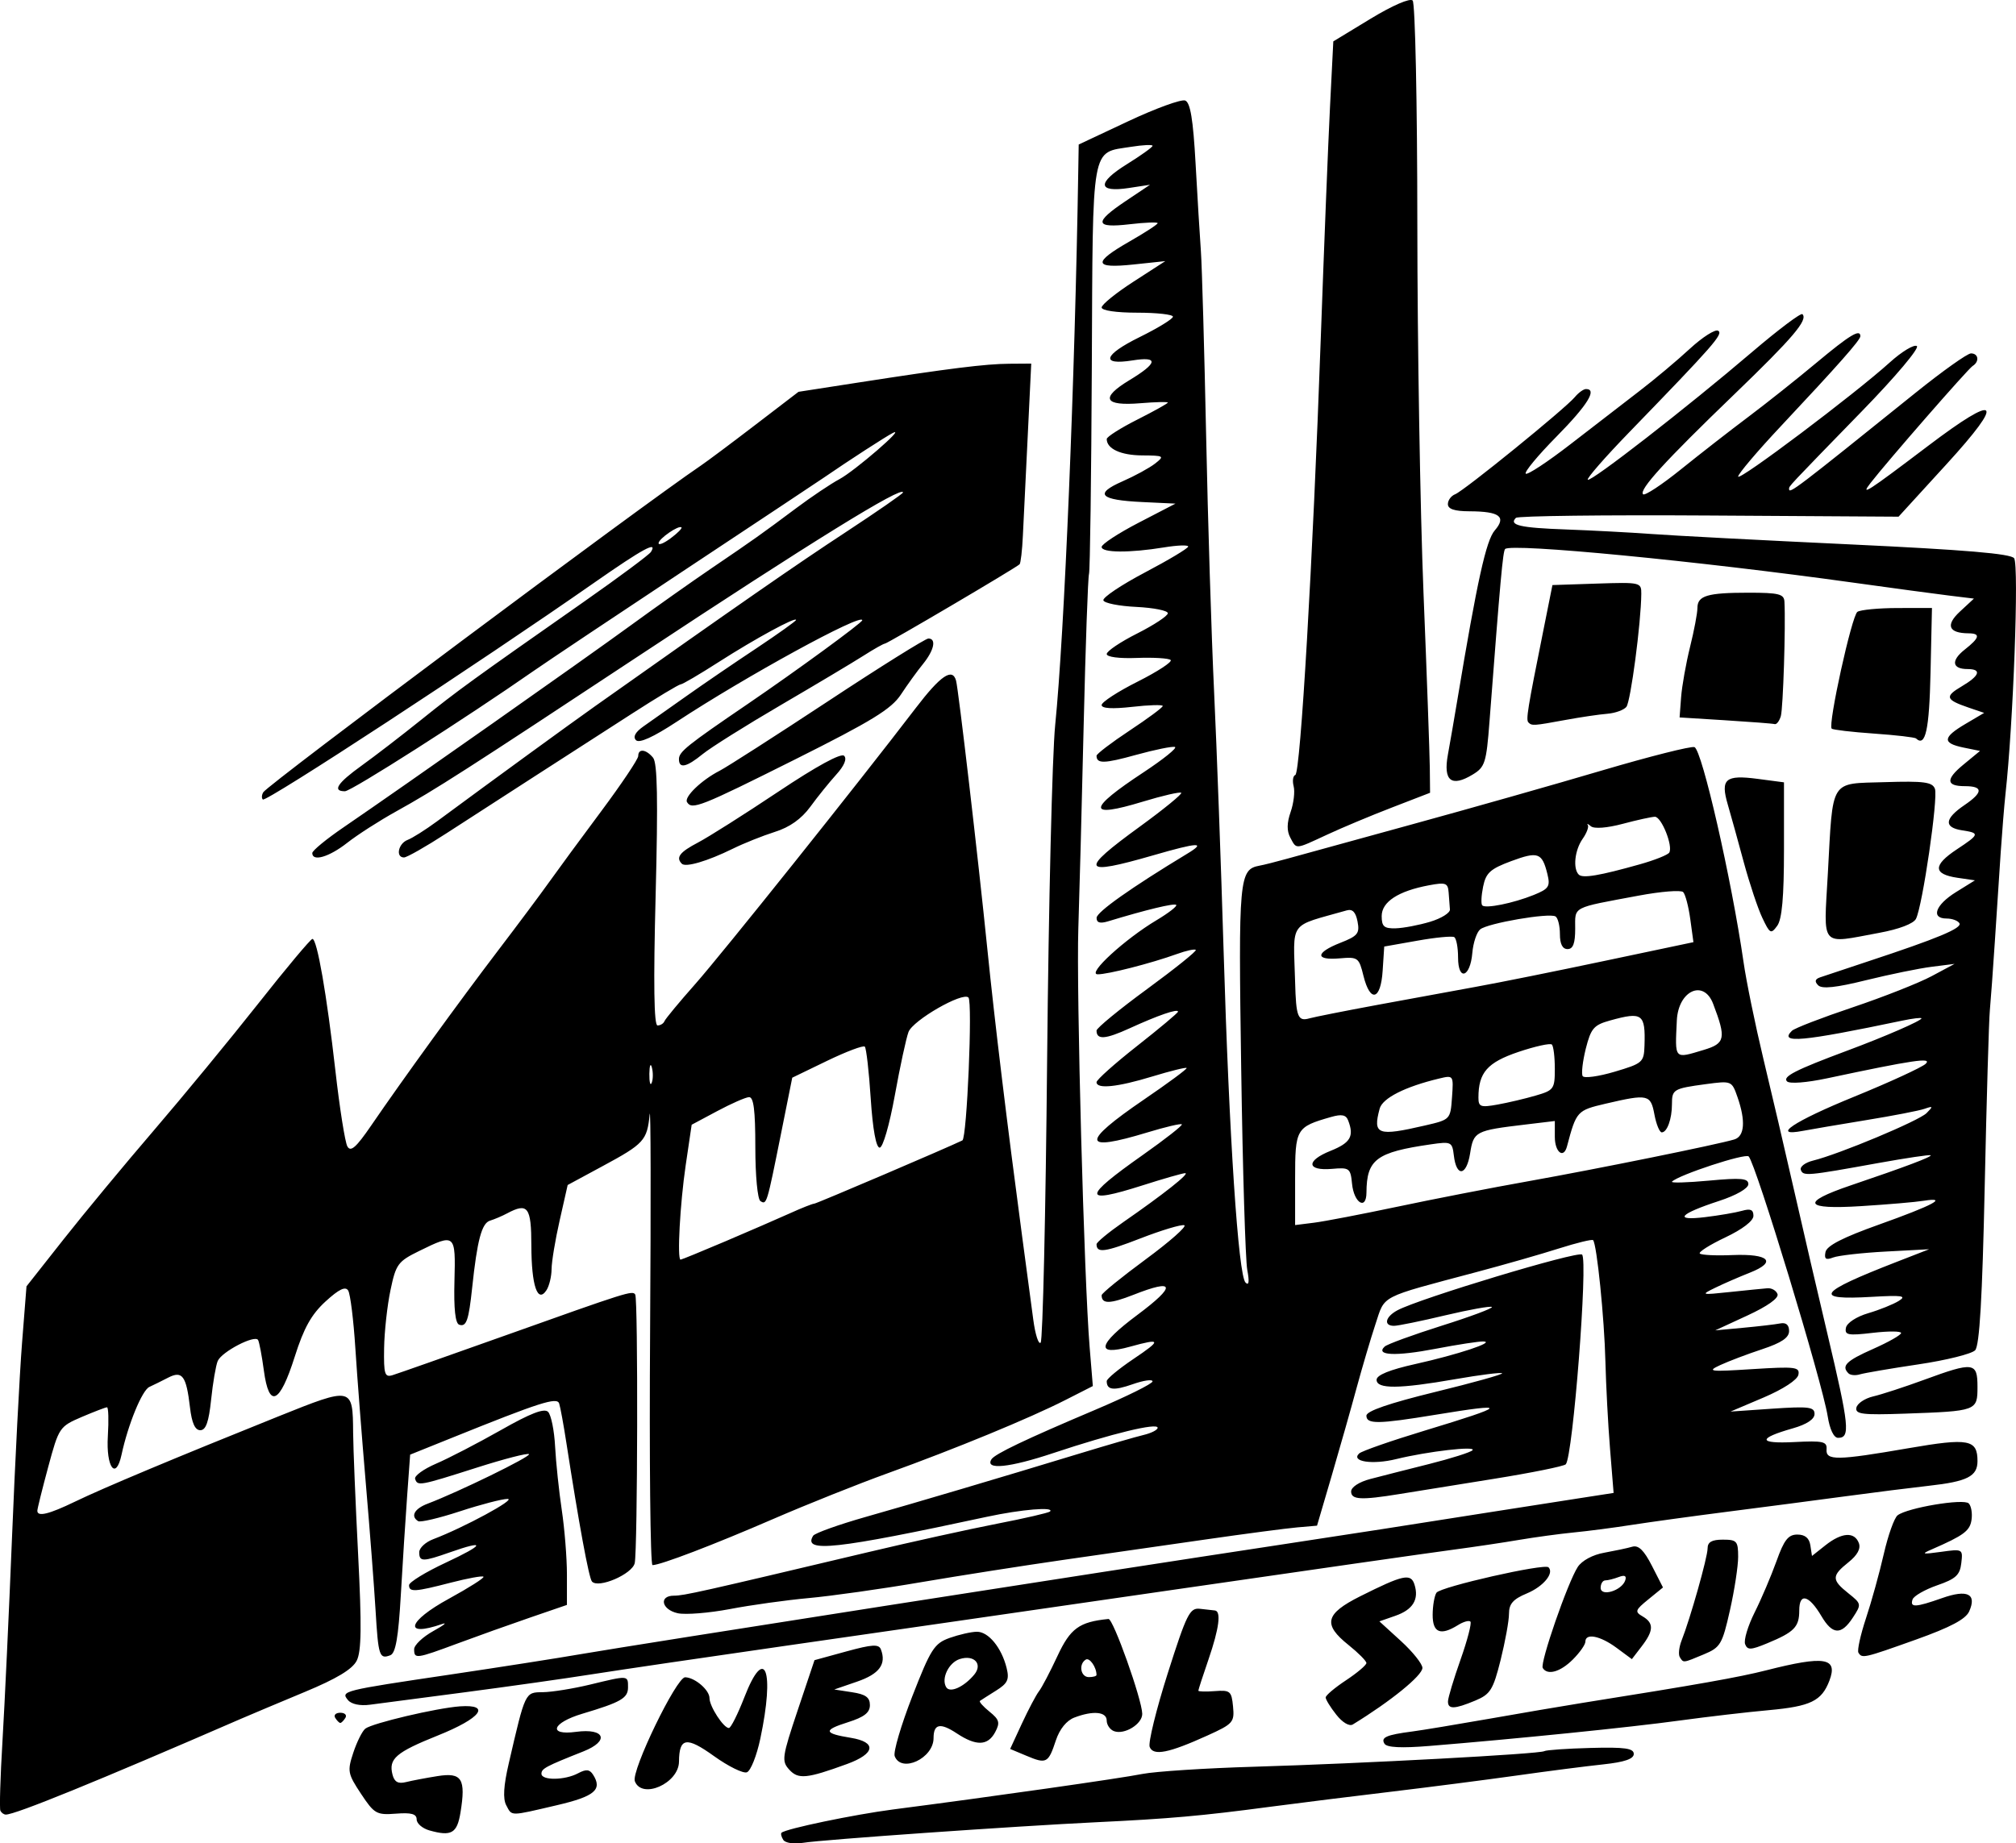 <?xml version="1.0" encoding="UTF-8" standalone="no"?>
<!-- Created with Inkscape (http://www.inkscape.org/) -->
<svg
    xmlns:inkscape="http://www.inkscape.org/namespaces/inkscape"
    xmlns:rdf="http://www.w3.org/1999/02/22-rdf-syntax-ns#"
    xmlns="http://www.w3.org/2000/svg"
    xmlns:cc="http://creativecommons.org/ns#"
    xmlns:dc="http://purl.org/dc/elements/1.1/"
    xmlns:sodipodi="http://sodipodi.sourceforge.net/DTD/sodipodi-0.dtd"
    id="svg1406"
    sodipodi:docname="_svgclean2.svg"
    viewBox="0 0 395.89 362.08"
    sodipodi:version="0.32"
    version="1.0"
    inkscape:version="0.48.3.1 r9886"
  >
  <sodipodi:namedview
      id="base"
      bordercolor="#666666"
      inkscape:pageshadow="2"
      inkscape:window-y="0"
      pagecolor="#ffffff"
      inkscape:window-height="645"
      inkscape:window-maximized="0"
      inkscape:zoom="0.35824168"
      inkscape:window-x="0"
      showgrid="false"
      borderopacity="1.0"
      inkscape:current-layer="svg1406"
      inkscape:cx="369.96218"
      inkscape:cy="-162.09701"
      inkscape:window-width="674"
      inkscape:pageopacity="0.0"
  />
  <path
      id="path1415"
      style="fill:#000000"
      inkscape:connector-curvature="0"
      d="m153.81 361.38c-0.38-0.6-0.53-1.23-0.33-1.4 0.89-0.79 14.2-3.56 21.85-4.56 19.28-2.49 44.79-6.13 49-6.98 2.47-0.49 12.37-1.14 22-1.42 21.24-0.63 56.03-2.5 56.93-3.06 0.36-0.22 4.46-0.51 9.11-0.63 6.7-0.18 8.46 0.07 8.46 1.18 0 0.98-1.82 1.6-6 2.05-3.3 0.35-10.95 1.33-17 2.19-6.05 0.85-17.08 2.27-24.5 3.16-7.43 0.88-18.23 2.23-24 2.99-13.37 1.78-19.75 2.34-34 3.02-15.93 0.77-53.83 3.42-57.67 4.05-1.78 0.28-3.47 0.03-3.85-0.59zm-69.483-1.85c-1.375-0.39-2.503-1.36-2.507-2.16-0.006-1.08-1.039-1.37-4.072-1.13-3.803 0.29-4.244 0.04-6.854-3.9-2.616-3.95-2.71-4.46-1.514-8.08 0.702-2.13 1.765-4.25 2.362-4.72 1.385-1.08 13.994-4.05 18.585-4.38 6.208-0.43 4.117 2.33-4.313 5.71-8.293 3.33-9.75 4.59-8.928 7.73 0.37 1.42 1.104 1.82 2.627 1.44 1.163-0.29 3.962-0.82 6.22-1.18 4.77-0.76 5.573 0.52 4.496 7.15-0.667 4.1-1.783 4.74-6.102 3.52zm-84.25-3.86c-0.202-0.42-0.017-6.6 0.412-13.75s1.271-25.15 1.871-40 1.485-32.01 1.967-38.13l0.876-11.13 7.312-9.27c4.022-5.1 11.989-14.71 17.704-21.37 5.716-6.66 14.922-17.84 20.458-24.85 5.535-7.02 10.339-12.75 10.674-12.75 0.916 0 2.811 10.88 4.511 25.88 0.834 7.36 1.893 14.06 2.354 14.88 0.648 1.16 1.723 0.21 4.725-4.18 6.172-9.02 17.245-24.29 24.866-34.3 3.863-5.07 8.373-11.11 10.023-13.43s6.26-8.6 10.25-13.95c3.98-5.35 7.25-10.22 7.25-10.82 0-1.52 1.53-1.35 2.91 0.32 0.86 1.02 0.99 8.18 0.51 27-0.45 17.42-0.33 25.6 0.37 25.6 0.57 0 1.19-0.38 1.37-0.85 0.19-0.46 2.89-3.73 6.01-7.25 5.26-5.94 31.86-39.24 43.33-54.25 4.86-6.36 7.19-7.96 7.91-5.4 0.47 1.68 4.33 34.77 6.15 52.75 1.43 14.15 3.88 34.34 6.84 56.5 0.81 6.05 1.79 13.38 2.18 16.3s1.04 4.94 1.45 4.5 0.99-25.55 1.27-55.8c0.29-30.25 1-59.73 1.58-65.5 1.81-17.92 3.88-67.722 4.54-109.27l0.08-4.765 9.76-4.585c5.37-2.522 10.39-4.346 11.15-4.055 1.01 0.389 1.56 3.687 2.04 12.351 0.36 6.502 0.83 14.296 1.05 17.321 0.21 3.025 0.67 19.225 1.02 36 0.34 16.773 1.05 39.503 1.57 50.503s1.36 33.95 1.87 51c1.08 36.29 2.88 63.58 4.3 65 0.67 0.67 0.78-0.16 0.34-2.5-0.36-1.93-0.9-19.7-1.19-39.5-0.56-37.54-0.42-39.14 3.61-39.89 0.81-0.14 3.28-0.77 5.48-1.38 2.2-0.62 13.22-3.65 24.5-6.74 11.27-3.09 28.1-7.86 37.38-10.61 9.29-2.74 17.41-4.79 18.04-4.55 1.49 0.57 7.29 25.99 9.63 42.17 0.55 3.85 2.31 12.4 3.89 19 1.59 6.6 4.32 18.3 6.07 26s4.67 20.3 6.5 28c4.32 18.25 4.55 20.5 2.11 20.5-0.84 0-1.63-1.65-2.04-4.25-1.06-6.67-14.07-49.47-15.51-51.02-0.64-0.69-13.8 3.64-15.07 4.95-0.28 0.29 2.98 0.19 7.25-0.2 6.34-0.59 7.75-0.46 7.75 0.69 0 0.83-2.36 2.19-5.75 3.3-7.83 2.56-9.02 3.94-2.75 3.18 2.75-0.33 6.01-0.89 7.25-1.24 1.67-0.48 2.25-0.23 2.25 0.98 0 1-2.16 2.65-5.54 4.25-3.04 1.44-5.29 2.87-4.99 3.16 0.3 0.3 3.19 0.44 6.43 0.3 7.18-0.29 8.78 1.33 3.42 3.45-2.1 0.83-5.17 2.16-6.82 2.97-2.9 1.41-2.8 1.44 2.85 0.84 3.21-0.34 6.54-0.67 7.39-0.74s1.74 0.45 1.99 1.15c0.28 0.78-1.99 2.39-5.89 4.19l-6.34 2.93 5.5-0.51c3.02-0.28 6.28-0.66 7.25-0.85 1.15-0.23 1.75 0.28 1.75 1.48 0 1.32-1.47 2.31-5.25 3.57-2.89 0.95-6.6 2.36-8.25 3.12-2.73 1.27-2.15 1.34 6.33 0.8 8.43-0.53 9.3-0.42 9 1.11-0.2 1.01-2.99 2.83-6.83 4.47l-6.5 2.76 8.25-0.57c7.13-0.48 8.25-0.34 8.25 1.04 0 1.03-1.52 2.04-4.25 2.82-6.97 1.98-6.87 3.06 0.25 2.7 5.69-0.29 6.48-0.11 6.36 1.42-0.18 2.25 2.02 2.22 16.12-0.22 11.81-2.04 13.52-1.72 13.52 2.55 0 2.98-2.02 4-9.5 4.83-3.3 0.37-10.73 1.3-16.5 2.08-5.78 0.78-16.13 2.13-23 3.01-6.88 0.88-15.36 2.05-18.84 2.59-3.49 0.55-8.67 1.23-11.5 1.5-2.84 0.28-7.64 0.94-10.66 1.45-3.03 0.52-8.88 1.39-13 1.94-4.13 0.54-29.1 4.12-55.5 7.95s-60.6 8.77-76 10.98-32.28 4.7-37.5 5.52c-5.23 0.83-16.48 2.42-25.003 3.54-8.525 1.11-16.934 2.22-18.688 2.45-1.92 0.26-3.631-0.1-4.303-0.91-1.476-1.78-1.101-1.87 19.991-5 9.623-1.43 21.323-3.26 26.003-4.07 11.26-1.94 102.12-16.15 137-21.43 13.07-1.98 25.99-3.98 42-6.52 5.22-0.82 12.66-1.99 16.52-2.58l7.02-1.09-0.7-8.66c-0.39-4.76-0.79-12.49-0.91-17.16-0.2-8.44-1.69-23.1-2.42-23.83-0.21-0.21-3.23 0.53-6.7 1.63-3.47 1.11-10.81 3.21-16.31 4.67-19.15 5.1-17.8 4.4-19.72 10.19-0.94 2.84-2.6 8.47-3.7 12.5-1.09 4.04-3.29 11.78-4.88 17.21l-2.9 9.88-3.9 0.34c-2.15 0.19-10.2 1.25-17.9 2.36s-20.3 2.92-28 4.02c-7.7 1.11-20.3 3.08-28 4.39-7.7 1.32-17.6 2.71-22 3.11s-11.37 1.37-15.49 2.16c-4.11 0.78-8.73 1.15-10.25 0.82-3.18-0.7-3.77-3.45-0.74-3.45 1.96 0 5.2-0.73 37.98-8.51 8.52-2.03 19.97-4.55 25.45-5.62 5.47-1.06 10.15-2.15 10.41-2.4 0.97-0.97-5.61-0.42-12.36 1.03-29.79 6.42-36.24 7.12-34.15 3.73 0.32-0.51 4.98-2.18 10.36-3.71 10.07-2.86 25.6-7.46 42.29-12.54 5.22-1.59 10.73-3.19 12.25-3.55 1.51-0.36 2.75-0.99 2.75-1.41 0-1.04-8.93 1.12-20.46 4.96-8.67 2.89-13.5 3.38-12.18 1.24 0.65-1.05 6.66-3.92 20.39-9.73 6.18-2.62 11.25-5.13 11.25-5.58s-1.76-0.2-3.91 0.56c-3.74 1.31-5.09 1.15-5.09-0.61 0-0.45 2.35-2.4 5.23-4.34 5.6-3.76 5.5-4.13-0.6-2.44-6.94 1.93-6.42-0.41 1.38-6.22 7.72-5.76 7.45-7.2-0.75-3.96-4.64 1.82-6.26 1.85-6.26 0.09 0-0.38 3.89-3.54 8.64-7.04s8.17-6.52 7.59-6.71-4.45 0.97-8.6 2.58c-7 2.72-8.63 2.94-8.63 1.15 0-0.38 2.36-2.33 5.25-4.34 7.96-5.52 13.15-9.63 12.15-9.62-0.5 0.01-4.28 1.09-8.4 2.41-11.84 3.77-11.82 2.4 0.08-5.98 4.42-3.12 7.87-5.82 7.67-6.02-0.19-0.2-3.26 0.52-6.8 1.6-12.87 3.91-13.06 2.02-0.66-6.45 4.78-3.26 8.56-6.05 8.4-6.22-0.16-0.16-3.2 0.59-6.74 1.67-6.89 2.1-10.95 2.51-10.95 1.12 0-0.47 3.6-3.68 8-7.14s8-6.48 8-6.71c0-0.64-3.89 0.7-9.49 3.26-4.8 2.19-6.51 2.31-6.51 0.45 0-0.48 4.47-4.16 9.94-8.16 5.47-4.01 9.77-7.46 9.55-7.68-0.21-0.22-1.88 0.14-3.69 0.8-5.06 1.83-13.7 4.04-15.6 3.99-2.12-0.05 5.36-6.91 11.59-10.63 2.36-1.41 4.1-2.76 3.86-3-0.38-0.38-5.84 0.93-13.4 3.23-1.57 0.47-2.25 0.27-2.24-0.69 0.01-1.14 6.79-5.93 17.82-12.61 3.83-2.31 2.13-2.23-6.7 0.33-14.15 4.09-14.62 3.07-2.6-5.66 4.69-3.41 8.33-6.39 8.1-6.62s-3.64 0.55-7.58 1.75c-10.96 3.33-10.9 1.52 0.19-5.78 3.89-2.57 6.66-4.8 6.16-4.97-0.51-0.17-3.94 0.53-7.64 1.55-6.27 1.74-7.76 1.77-7.76 0.17 0-0.35 2.92-2.58 6.5-4.95 3.57-2.36 6.5-4.53 6.5-4.82 0-0.28-2.7-0.21-6 0.17-3.92 0.44-6 0.32-6-0.36 0-0.57 3.19-2.65 7.1-4.61 3.91-1.97 6.81-3.87 6.46-4.23-0.36-0.35-3.33-0.53-6.61-0.41-3.5 0.14-5.95-0.18-5.95-0.77 0-0.56 2.7-2.38 6-4.04 3.3-1.67 6-3.45 6-3.97s-2.78-1.07-6.17-1.24c-3.4-0.16-6.32-0.74-6.49-1.29s3.5-3.02 8.17-5.48 8.49-4.75 8.49-5.09-2.14-0.26-4.75 0.17c-6.74 1.1-12.25 1.07-12.25-0.09 0-0.54 3.26-2.68 7.25-4.75l7.25-3.76-6.5-0.31c-8.38-0.39-9.54-1.592-3.92-4.058 2.43-1.065 5.32-2.642 6.42-3.504 1.9-1.487 1.76-1.569-2.55-1.599-4.2-0.029-6.95-1.302-6.95-3.217 0-0.433 2.7-2.149 6-3.815s6-3.172 6-3.346c0-0.175-2.42-0.118-5.37 0.127-7.18 0.595-7.96-1.027-2.19-4.516 5.6-3.38 5.81-4.721 0.62-3.89-6.34 1.013-5.71-1.076 1.39-4.574 3.6-1.777 6.55-3.583 6.55-4.015s-3.15-0.786-7-0.786c-4.12 0-7-0.422-7-1.025 0-0.564 2.81-2.843 6.25-5.064l6.25-4.039-6.25 0.662c-7.85 0.832-8.05-0.361-0.75-4.534 3.02-1.731 5.5-3.343 5.5-3.582s-2.48-0.144-5.5 0.211c-6.87 0.807-7.06-0.352-0.75-4.574l4.75-3.182-4.15 0.634c-6.14 0.938-6.31-0.995-0.41-4.66 2.78-1.73 5.06-3.361 5.06-3.624s-1.9-0.174-4.23 0.197c-7.93 1.268-7.49-1.158-7.7 43.172-0.1 21.733-0.35 40.051-0.55 40.711-0.21 0.66-0.68 14.02-1.05 29.7-0.36 15.67-0.84 33.67-1.05 40-0.4 12.08 1.13 69.04 2.22 82.16l0.63 7.67-5.39 2.74c-6.98 3.56-21.66 9.61-34.88 14.38-5.78 2.09-15.9 6.13-22.5 8.99-11.65 5.05-22.13 9.06-23.7 9.06-0.43 0-0.64-20.82-0.47-46.25 0.17-25.44 0.13-44.46-0.09-42.27-0.5 5.11-1.09 5.76-9.29 10.18l-6.81 3.68-1.57 6.95c-0.87 3.83-1.58 8.13-1.59 9.58-0.01 1.44-0.46 3.3-1 4.13-1.75 2.66-2.95-0.88-2.97-8.75-0.01-7.62-0.69-8.51-4.78-6.33-0.95 0.51-2.455 1.15-3.338 1.42-1.629 0.49-2.519 3.83-3.505 13.16-0.682 6.45-1.135 7.75-2.544 7.28-0.769-0.26-1.08-3.11-0.935-8.58 0.245-9.3 0.154-9.38-6.911-5.91-4.194 2.06-4.578 2.58-5.653 7.71-0.635 3.02-1.197 8.14-1.25 11.36-0.085 5.15 0.118 5.8 1.653 5.33 0.963-0.29 10.75-3.74 21.753-7.66 24.54-8.75 25.39-9.02 25.91-8.17 0.57 0.91 0.47 50.07-0.1 52.74-0.47 2.17-7.14 5.05-8.4 3.62-0.6-0.67-2.58-11.45-5.02-27.22-0.55-3.58-1.19-7.06-1.42-7.75-0.43-1.3-3.76-0.23-21.117 6.77l-8.145 3.28-0.589 8.1c-0.325 4.45-0.883 13.2-1.24 19.43-0.48 8.37-1.018 11.47-2.059 11.87-2.153 0.83-2.366 0.18-2.903-8.83-0.274-4.6-1.134-15.8-1.911-24.87-0.777-9.08-1.703-21.05-2.058-26.6-0.354-5.55-0.987-10.65-1.406-11.33-0.544-0.88-1.811-0.27-4.446 2.14-2.787 2.56-4.26 5.2-6.045 10.83-2.955 9.34-5.051 10.29-6.067 2.76-0.393-2.92-0.906-5.62-1.139-6.02-0.64-1.08-7.164 2.32-7.927 4.13-0.367 0.87-0.95 4.29-1.294 7.59-0.458 4.39-1.03 6-2.127 6-1.033 0-1.663-1.4-2.026-4.5-0.722-6.18-1.507-7.25-4.27-5.83-1.212 0.63-2.879 1.45-3.704 1.83-1.436 0.66-4.18 7.35-5.466 13.32-1.108 5.14-3.063 2.47-2.686-3.66 0.191-3.12 0.116-5.66-0.167-5.66s-2.517 0.86-4.963 1.9c-4.368 1.88-4.487 2.05-6.583 9.82-1.174 4.35-2.135 8.22-2.135 8.6 0 1.24 2.251 0.7 7.401-1.79 5.532-2.68 19.717-8.62 39.93-16.74 14.594-5.86 14.61-5.85 14.682 3.21 0.024 3.02 0.466 13.79 0.982 23.93 0.716 14.06 0.65 19.01-0.278 20.84-0.847 1.68-3.95 3.55-10.217 6.15-4.95 2.06-10.575 4.43-12.5 5.26-28.303 12.3-44.3 18.82-46.186 18.82-0.383 0-0.861-0.34-1.064-0.75zm142.32-111.83c4.64-1.97 10.33-4.45 12.67-5.5 2.33-1.06 4.51-1.92 4.84-1.92 0.42 0 26.15-10.99 29.08-12.42 0.89-0.44 2.03-27.23 1.19-28.07-1.15-1.14-10.9 4.47-11.77 6.77-0.46 1.22-1.67 6.83-2.69 12.47-1.05 5.78-2.34 10.25-2.97 10.25-0.71 0-1.36-3.59-1.76-9.65-0.34-5.31-0.87-9.89-1.16-10.19-0.3-0.29-3.62 0.96-7.39 2.78l-6.86 3.32-2.23 11.12c-2.77 13.81-2.79 13.88-4.02 13.12-0.56-0.35-1-4.97-1-10.56 0-7.33-0.33-9.92-1.25-9.86-0.69 0.04-3.5 1.28-6.25 2.75l-5 2.67-1.18 8c-1.11 7.57-1.7 18.5-1 18.5 0.18 0 4.12-1.61 8.75-3.58zm131.93-6.8c6.87-1.46 18.57-3.74 26-5.06 13.49-2.41 36.94-7.17 40.25-8.17 2.02-0.61 2.25-3.65 0.62-8.32-1.12-3.21-1.15-3.22-6.25-2.54-6.34 0.86-6.62 1.03-6.62 3.94 0 2.9-0.95 5.53-2 5.53-0.43 0-1.08-1.58-1.44-3.5-0.74-3.96-1.24-4.08-9.56-2.14-5.64 1.32-5.77 1.45-7.61 8.39-0.66 2.51-2.39 1.16-2.39-1.87v-3.11l-5.75 0.69c-9.89 1.18-10.2 1.34-10.89 5.69-0.71 4.44-2.69 4.68-3.19 0.39-0.32-2.67-0.51-2.77-4.5-2.19-10.74 1.55-12.62 2.96-12.66 9.48-0.02 3.55-2.46 2.05-2.83-1.73-0.3-3.07-0.52-3.23-3.92-2.93-5.01 0.43-5.18-1.59-0.3-3.54 3.91-1.57 4.66-2.85 3.46-5.96-0.42-1.12-1.27-1.29-3.36-0.69-6.89 1.97-7.06 2.28-7.06 12.16v9.07l3.75-0.47c2.06-0.26 9.37-1.67 16.25-3.12zm5.5-15.97c4.98-1.15 5-1.17 5.31-5.53 0.31-4.33 0.29-4.37-2.5-3.7-6.73 1.61-11.15 3.85-11.71 5.93-1.37 5.11-0.43 5.46 8.9 3.3zm21.75-5.88c3.56-1.03 3.75-1.3 3.75-5.26 0-2.3-0.26-4.44-0.58-4.76-0.31-0.31-3.27 0.34-6.57 1.45-6.11 2.07-7.85 4.06-7.85 8.97 0 1.82 0.42 1.97 3.75 1.37 2.06-0.37 5.43-1.16 7.5-1.77zm-173.56-5.5c-0.25-0.98-0.48-0.42-0.5 1.23s0.19 2.44 0.46 1.77c0.28-0.68 0.29-2.03 0.04-3zm194.92-4.33c0.2-6.24-0.41-6.68-6.75-4.92-3.21 0.89-3.76 1.53-4.78 5.54-0.62 2.5-0.9 4.92-0.61 5.39 0.28 0.46 3.11 0.08 6.27-0.86 5.52-1.64 5.76-1.85 5.87-5.15zm11.61 0.87c4.26-1.27 4.46-2.27 1.87-9.06-1.85-4.88-6.84-2.61-7.13 3.25-0.37 7.79-0.58 7.56 5.26 5.81zm-64.22-8.82c6.32-1.17 15.1-2.78 19.5-3.58 4.4-0.79 15.81-3.09 25.36-5.11l17.36-3.66-0.62-4.53c-0.34-2.49-0.97-4.88-1.4-5.31s-4.37-0.12-8.74 0.7c-13.29 2.48-12.46 2.04-12.46 6.52 0 2.87-0.42 3.98-1.5 3.98-1 0-1.5-1-1.5-2.94 0-1.62-0.39-3.18-0.86-3.47-1.22-0.76-13.34 1.32-14.8 2.54-0.68 0.56-1.37 2.64-1.54 4.62-0.41 4.84-2.8 5.61-2.8 0.89 0-1.94-0.34-3.73-0.75-3.99-0.42-0.25-3.68 0.06-7.25 0.7l-6.5 1.15-0.31 4.75c-0.37 5.8-2.44 6.35-3.77 1-0.88-3.59-1.08-3.74-4.67-3.43-4.87 0.43-4.8-1.11 0.13-3.05 3.42-1.34 3.83-1.84 3.38-4.18-0.36-1.86-0.99-2.51-2.13-2.19-11.59 3.31-10.47 1.76-10.13 14.07 0.18 6.88 0.54 7.79 2.83 7.13 0.92-0.26 6.84-1.44 13.17-2.61zm10.5-16.35c2.2-0.66 3.95-1.75 3.9-2.42-0.06-0.67-0.17-2.17-0.25-3.33-0.14-1.88-0.56-2.04-3.87-1.42-6.03 1.13-9.28 3.25-9.28 6.05 0 2.05 0.47 2.46 2.75 2.4 1.51-0.04 4.55-0.62 6.75-1.28zm20.36-5.27c2.98-1.21 3.28-1.67 2.68-4.12-1.04-4.2-1.83-4.48-7.1-2.53-4.12 1.53-4.97 2.31-5.52 5.01-0.36 1.76-0.44 3.42-0.17 3.69 0.67 0.67 6.09-0.43 10.11-2.05zm20.87-6.03c2.88-0.81 5.46-1.84 5.74-2.29 0.78-1.28-1.53-7.05-2.82-7.04-0.63 0.01-3.48 0.63-6.32 1.39-3.09 0.82-5.59 1.01-6.24 0.48-0.59-0.5-0.87-0.61-0.62-0.26s-0.2 1.58-1.01 2.73c-1.55 2.21-1.94 5.84-0.76 7.02 0.77 0.77 4.09 0.21 12.03-2.03zm-222.65 184.82c-0.67-1.27-0.52-3.84 0.51-8.25 3.27-14.13 3.17-13.91 6.7-13.95 1.76-0.02 5.91-0.69 9.21-1.48 7.63-1.85 7.5-1.86 7.5 0.54 0 2.11-1.39 2.91-8.93 5.16-5.99 1.78-6.9 4.33-1.27 3.57 5.68-0.76 6.63 1.78 1.44 3.84-7.39 2.93-8.24 3.38-8.24 4.39 0 1.35 4.6 1.3 7.19-0.09 1.58-0.84 2.26-0.78 2.93 0.25 1.91 2.97 0.34 4.29-7.13 6.03-9.34 2.18-8.74 2.18-9.91-0.01zm25.26-4.71c-0.76-1.99 8.18-20.46 9.88-20.42 1.92 0.05 4.78 2.5 4.78 4.1 0 1.62 2.76 5.87 3.81 5.87 0.38 0 1.75-2.73 3.04-6.05 4.04-10.42 5.99-5.35 3.13 8.14-0.71 3.35-1.89 6.32-2.63 6.6-0.73 0.28-3.64-1.15-6.47-3.18-5.4-3.88-6.83-3.65-6.87 1.08-0.03 4.27-7.28 7.49-8.67 3.86zm30.31-2.29c-1.52-1.67-1.4-2.49 1.67-11.65l3.3-9.84 6.27-1.72c5.08-1.39 6.36-1.46 6.77-0.39 1.11 2.9-0.3 4.82-4.66 6.32l-4.5 1.55 3.5 0.54c2.65 0.4 3.5 1.01 3.5 2.53 0 1.48-1.12 2.35-4.31 3.36-4.91 1.55-4.79 2.19 0.55 3.06 5.16 0.84 4.83 3.12-0.74 5.15-7.92 2.89-9.58 3.05-11.35 1.09zm20.72-2.63c-0.31-0.8 1.25-6.09 3.45-11.75 3.64-9.34 4.32-10.39 7.34-11.48 1.84-0.65 4.24-1.2 5.34-1.21 2.27-0.03 4.86 3.12 5.85 7.13 0.56 2.26 0.2 3.01-2.09 4.44-1.52 0.95-2.94 1.86-3.15 2.01-0.22 0.15 0.63 1.11 1.88 2.12 1.94 1.57 2.1 2.16 1.11 4.02-1.45 2.7-3.71 2.77-7.54 0.24-3.25-2.15-4.56-1.88-4.56 0.93 0 3.98-6.33 6.93-7.63 3.55zm15.62-16.02c1.72-2.08-0.02-3.96-2.84-3.06-2.18 0.69-3.7 3.86-2.66 5.54 0.74 1.19 3.49-0.06 5.5-2.48zm10.27 15.95-3.22-1.35 2.32-5.02c1.28-2.75 2.78-5.59 3.33-6.3 0.56-0.71 2.19-3.82 3.63-6.91 2.54-5.46 4.28-6.73 10.03-7.3 0.93-0.09 6.59 15.84 6.63 18.63 0.02 2.02-3.52 4.18-5.56 3.4-0.78-0.3-1.42-1.24-1.42-2.08 0-1.74-2.68-1.99-6.34-0.59-1.54 0.58-2.9 2.26-3.64 4.48-1.48 4.49-1.85 4.69-5.76 3.04zm13.74-15.88c0-1.53-1.36-3.48-2.11-3.02-1.46 0.91-1.01 3.44 0.61 3.44 0.82 0 1.5-0.19 1.5-0.42zm10.44 14.13c-0.31-0.82 1.28-7.32 3.54-14.43 3.72-11.69 4.33-12.92 6.32-12.7 1.21 0.14 2.53 0.29 2.95 0.33 1.27 0.15 0.83 3.53-1.25 9.59-1.1 3.19-2 5.97-2 6.16s1.46 0.23 3.25 0.09c3-0.23 3.27 0 3.56 3.02 0.3 3.09 0.01 3.42-5 5.69-7.65 3.47-10.67 4.07-11.37 2.25zm46.11-0.63c-0.77-1.24 0.38-1.74 5.45-2.4 1.92-0.25 8.67-1.37 15-2.48 6.32-1.12 14.65-2.53 18.5-3.15 22.7-3.61 30.63-5.02 36-6.38 11.5-2.93 14.14-2.5 12.42 2.03-1.52 3.99-3.68 5.04-11.9 5.79-4.14 0.37-12.02 1.29-17.52 2.04-9.65 1.33-32.29 3.62-49.14 4.99-5.5 0.45-8.35 0.31-8.81-0.44zm-9.47-5.71c-1.15-1.45-2.08-2.97-2.08-3.37 0-0.41 1.8-1.93 4-3.38 2.2-1.46 4-2.98 4-3.39 0-0.4-1.58-1.99-3.5-3.53-5.09-4.06-4.6-6.12 2.25-9.56 8.48-4.25 9.97-4.58 10.69-2.33 0.93 2.93-0.3 4.94-3.74 6.14l-3.15 1.1 4.23 3.86c2.32 2.12 4.22 4.5 4.22 5.28 0 1.49-6.22 6.55-13.67 11.11-0.68 0.42-2.05-0.39-3.25-1.93zm-196.58 0.63c-0.34-0.55 0.11-1 1-1s1.34 0.45 1 1-0.79 1-1 1-0.66-0.45-1-1zm218.52-3.25c0.01-0.69 1.12-4.38 2.47-8.2s2.22-7.18 1.93-7.46c-0.28-0.28-1.39 0.03-2.45 0.7-3.43 2.13-4.97 1.5-4.96-2.04 0.01-1.79 0.35-3.74 0.75-4.33 0.79-1.16 21.2-5.79 22-4.99 1.16 1.16-1.02 3.78-4.25 5.13-2.71 1.13-3.51 2.05-3.51 4 0 1.39-0.75 5.48-1.65 9.1-1.47 5.85-2.01 6.71-4.97 7.95-4.1 1.71-5.39 1.75-5.36 0.14zm18.61-6.54c-0.59-0.96 4.91-16.83 6.87-19.84 0.81-1.25 2.95-2.41 5.19-2.8 2.09-0.38 4.57-0.9 5.51-1.18 1.23-0.36 2.3 0.68 3.87 3.75l2.17 4.25-2.87 2.34c-2.61 2.12-2.71 2.43-1.12 3.35 2.23 1.3 2.18 2.8-0.21 5.9l-1.91 2.49-3.03-2.24c-3.2-2.36-6.1-2.93-6.1-1.19 0 0.58-1.11 2.15-2.46 3.5-2.45 2.45-4.99 3.17-5.91 1.67zm16.2-17.22c0.3-0.89-0.11-1.1-1.28-0.65-0.94 0.36-2.13 0.66-2.63 0.66-0.51 0-0.92 0.66-0.92 1.46 0 1.82 4.16 0.56 4.83-1.47zm10.71 15.08c-0.31-0.51-0.15-1.97 0.35-3.25 1.7-4.3 5.11-16.36 5.11-18.1 0-1.25 0.83-1.72 3-1.72 2.74 0 3 0.29 3 3.37 0 1.86-0.73 6.6-1.62 10.54-1.5 6.66-1.86 7.26-5.12 8.62-4.14 1.73-3.99 1.72-4.72 0.54zm-248.54-1.55c0-0.81 1.688-2.41 3.75-3.56 2.063-1.14 2.85-1.77 1.75-1.39-7.709 2.68-6.848-0.51 1.348-4.98 3.94-2.16 6.985-4.09 6.768-4.31s-3.097 0.31-6.4 1.16c-7.096 1.84-8.216 1.91-8.216 0.5 0-0.58 3.263-2.58 7.25-4.44 7.603-3.54 7.984-4.55 0.75-2-5.313 1.87-6 1.87-6-0.03 0-0.84 1.238-1.99 2.75-2.56 5.971-2.26 16.413-7.91 14.603-7.91-1.06 0-5.263 1.09-9.345 2.43s-7.779 2.21-8.215 1.94c-1.551-0.96-0.754-2.44 1.847-3.43 6.07-2.3 20.353-9.28 19.913-9.73-0.27-0.26-4.88 0.93-10.267 2.65-11.261 3.59-11.614 3.65-12.094 2.21-0.197-0.59 1.653-1.93 4.111-2.99 2.458-1.05 8.172-4.02 12.7-6.58 5.87-3.34 8.54-4.36 9.3-3.6 0.59 0.59 1.22 3.67 1.38 6.84 0.17 3.17 0.76 8.77 1.31 12.45s1.01 9.38 1.01 12.66v5.97l-7.25 2.49c-3.99 1.37-10.401 3.66-14.248 5.09-8.155 3.03-8.505 3.07-8.505 1.12zm283.62 0.68c-0.27-0.44 0.4-3.47 1.48-6.75 1.09-3.27 2.66-8.96 3.5-12.63 0.84-3.68 2.06-7.1 2.71-7.6 1.91-1.48 12.97-3.34 13.97-2.34 0.49 0.49 0.74 1.94 0.55 3.22-0.31 2.18-1.52 3.07-7.83 5.82-2.13 0.92-1.86 0.99 1.82 0.48 4.28-0.6 4.33-0.57 4 2.22-0.27 2.34-1.09 3.09-4.74 4.35-2.43 0.85-4.61 2.1-4.83 2.78-0.55 1.63 0.57 1.57 5.8-0.27 4.97-1.76 6.86-0.83 5.32 2.61-0.68 1.53-3.68 3.12-10.42 5.53-10.31 3.68-10.61 3.75-11.33 2.58zm-22.25-1.67c-0.3-0.78 0.54-3.58 1.86-6.22 1.33-2.65 3.25-7.18 4.29-10.06 1.5-4.21 2.32-5.25 4.11-5.25 1.5 0 2.33 0.69 2.55 2.1l0.32 2.1 2.65-2.1c3.2-2.53 5.68-2.7 6.55-0.44 0.42 1.1-0.27 2.37-2.03 3.78-3.33 2.66-3.34 3.45-0.03 6.09 2.59 2.07 2.61 2.15 0.88 4.79-2.27 3.47-3.99 3.39-6.16-0.29-2.47-4.18-4.36-4.66-4.36-1.12 0 3.25-0.98 4.25-6.3 6.45-3.21 1.33-3.87 1.36-4.33 0.17zm-77.37-29.99c0-0.85 1.57-1.88 3.75-2.45 2.06-0.54 7.27-1.87 11.58-2.95 4.31-1.09 8.14-2.3 8.5-2.7 0.84-0.89-8.79 0.22-14.95 1.73-4.69 1.16-9.01 0.5-7.3-1.1 0.5-0.47 6.28-2.49 12.84-4.48 16.46-4.99 16.82-5.53 2.08-3.11-11.21 1.84-13.5 1.87-13.5 0.17 0-0.91 4.46-2.44 13.51-4.66 7.43-1.81 13.35-3.47 13.14-3.67-0.21-0.21-4.32 0.31-9.15 1.15-11.11 1.94-15.5 1.97-15.5 0.13 0-0.93 2.56-1.97 7.63-3.1 8.3-1.85 15.76-4.32 13.37-4.43-0.83-0.04-5.09 0.61-9.47 1.45-7.76 1.49-11.83 1.31-9.95-0.44 0.5-0.47 5.55-2.31 11.2-4.1 5.66-1.78 10.09-3.44 9.86-3.68-0.24-0.23-4.34 0.5-9.12 1.63-4.77 1.14-9.32 2.07-10.1 2.07-2.11 0-1.72-1.77 0.67-3.05 4.34-2.33 35.44-11.71 36.26-10.94 1.2 1.11-1.8 39.69-3.2 41.19-0.36 0.38-6.73 1.67-14.15 2.86-7.43 1.19-15.75 2.53-18.5 2.98-7.57 1.23-9.5 1.13-9.5-0.5zm99.22-16.46c0.16-0.82 1.64-1.82 3.28-2.21 1.65-0.38 6.15-1.85 10-3.26 9.75-3.58 10.5-3.48 10.5 1.37 0 4.74-0.1 4.77-14.29 5.27-8.3 0.29-9.74 0.11-9.49-1.17zm-1.55-6.74c-1.46-1.46-0.46-2.46 4.83-4.8 3.02-1.34 5.5-2.74 5.5-3.13 0-0.38-2.51-0.39-5.58-0.03-4.86 0.57-5.53 0.44-5.25-1.01 0.19-0.94 2.06-2.17 4.37-2.85 2.22-0.65 4.92-1.74 6-2.41 1.62-1.01 0.71-1.15-5.32-0.8-11.66 0.68-10.6-0.84 4.78-6.82l6.5-2.53-8.5 0.45c-4.68 0.25-9.34 0.78-10.35 1.17-1.43 0.55-1.77 0.3-1.5-1.06 0.24-1.25 3.4-2.87 10.52-5.41 10.6-3.78 13.75-5.46 8.75-4.67-1.61 0.26-7.13 0.73-12.27 1.05-11.24 0.71-11.97-0.7-2.09-4.06 10.89-3.69 16.06-5.65 15.74-5.93-0.17-0.15-4.8 0.54-10.3 1.53-14.03 2.54-14.73 2.6-15.19 1.34-0.22-0.63 0.86-1.44 2.39-1.82 5.15-1.27 20.78-7.81 22.3-9.33 1.33-1.34 1.29-1.43-0.38-0.85-1.04 0.37-6.21 1.37-11.5 2.23-5.29 0.87-10.86 1.81-12.37 2.1-6.47 1.24-1.85-1.86 10-6.69 7.01-2.86 13.34-5.78 14.07-6.47 1.38-1.32-2.44-0.75-19.32 2.84-4.06 0.86-7.38 1.12-7.9 0.61-0.94-0.93 1.65-2.25 11.9-6.07 7.31-2.72 14.5-5.85 14.5-6.31 0-0.19-1.69 0.01-3.75 0.44-19.74 4.14-24.3 4.56-21.69 2 0.52-0.51 5.89-2.58 11.94-4.61 6.05-2.04 13.02-4.79 15.5-6.12l4.5-2.41-4.5 0.57c-2.48 0.31-8.26 1.5-12.86 2.63-5.88 1.46-8.67 1.76-9.42 1.01-0.74-0.74-0.64-1.21 0.36-1.56 0.78-0.27 5.02-1.68 9.42-3.14 13.73-4.53 18.54-6.54 17.95-7.5-0.31-0.51-1.44-0.92-2.51-0.92-3.16 0-2.22-2.66 1.81-5.17l3.75-2.33-3.42-0.5c-4.83-0.71-4.86-2.46-0.13-5.59 4.48-2.96 4.54-3.2 1.04-3.73-3.64-0.56-3.48-2.28 0.44-4.95 3.71-2.52 3.73-3.73 0.07-3.73-3.67 0-3.77-1.34-0.31-4.19l3.31-2.73-3.25-0.66c-4.2-0.87-4.11-1.99 0.4-4.65l3.66-2.16-3.08-1.05c-4.52-1.55-4.71-2.17-1.3-4.18 3.51-2.07 3.95-3.38 1.13-3.38-3.06 0-3.31-1.66-0.57-3.82 2.95-2.32 3.16-3.18 0.76-3.2-3.94-0.03-4.57-1.61-1.7-4.27l2.75-2.55-4.9-0.6c-2.7-0.33-11.2-1.48-18.9-2.55-30.49-4.25-67.07-7.78-68.26-6.59-0.44 0.44-0.94 6.05-3.07 33.9-0.62 8.1-0.88 8.94-3.3 10.4-4.19 2.54-5.81 1.24-4.87-3.9 0.43-2.38 1.28-7.25 1.87-10.82 3.9-23.41 5.64-31.29 7.34-33.24 2.33-2.69 0.95-3.73-4.96-3.75-2.96-0.01-4.25-0.44-4.25-1.41 0-0.76 0.64-1.636 1.43-1.938 1.72-0.66 21.62-16.818 23.49-19.075 0.73-0.875 1.72-1.59 2.2-1.59 2.26 0 0.32 3.133-5.76 9.309-3.66 3.707-6.39 6.998-6.07 7.313 0.31 0.315 4.26-2.283 8.77-5.774s10.61-8.196 13.55-10.455c2.95-2.258 7.4-5.99 9.89-8.293 2.5-2.303 5.01-3.9 5.58-3.55 1.03 0.639-0.83 2.763-17.41 19.878-4.76 4.91-8.45 9.132-8.2 9.381 0.55 0.547 19.49-14.175 32.32-25.126 5.11-4.361 9.54-7.688 9.83-7.392 1.13 1.131-1.84 4.628-13.36 15.731-13.64 13.136-18.79 18.785-17.93 19.649 0.34 0.332 3.66-1.855 7.39-4.861 3.73-3.005 9.7-7.661 13.28-10.345 3.57-2.684 9.62-7.487 13.43-10.673 6.5-5.426 8.57-6.672 8.57-5.163 0 0.744-4.33 5.639-15.68 17.741-4.58 4.879-8.32 9.297-8.32 9.818 0 1.039 22.93-16.219 29.77-22.408 2.35-2.127 4.75-3.577 5.32-3.223 0.58 0.359-4.18 6.014-10.78 12.791-14.75 15.164-14.31 14.7-14.31 15.273 0 1.053 1.2 0.136 24.82-18.871 5.3-4.262 10.2-7.75 10.9-7.75 1.49 0 1.7 1.618 0.33 2.469-0.89 0.548-16.74 18.714-20.05 22.984-2.1 2.705-0.68 1.786 11.23-7.235 13.95-10.578 15.36-9.217 3.67 3.566l-9.4 10.289-37.23-0.23c-20.47-0.13-37.53 0.08-37.91 0.46-1.44 1.44 0.82 1.96 9.85 2.28 5.11 0.19 12.66 0.59 16.79 0.89 4.12 0.31 21.64 1.23 38.94 2.04 22.71 1.07 31.66 1.83 32.26 2.73 0.97 1.47-0.17 32.5-1.7 46.26-0.24 2.2-0.66 7.37-0.94 11.5-0.27 4.12-0.79 12-1.15 17.5s-0.8 11.57-0.98 13.5c-0.19 1.92-0.64 17.45-1.01 34.5-0.47 22.09-1.02 31.37-1.88 32.3-0.67 0.71-5.67 1.96-11.13 2.77-5.45 0.81-10.62 1.7-11.49 1.96-0.86 0.27-1.87 0.18-2.25-0.19zm-4.06-98.09c1.04-18.94 0.27-17.7 11.22-18.04 7.66-0.24 9.3-0.02 9.81 1.3 0.67 1.73-2.43 23.02-3.72 25.55-0.48 0.95-3.34 2.04-7.22 2.75-11.75 2.17-10.91 3.13-10.09-11.56zm-12.86 8.62c-0.88-1.85-2.51-6.75-3.63-10.87-1.11-4.13-2.53-9.24-3.15-11.37-1.48-5.05-0.49-5.9 5.88-5.06l5.15 0.68v13.18c0 9.38-0.39 13.71-1.33 15-1.23 1.68-1.44 1.57-2.92-1.56zm-212.18-10.63c-1.23-1.23-0.43-2.28 3.18-4.17 2.06-1.08 9.15-5.57 15.74-9.97 7.55-5.04 12.35-7.66 12.95-7.06 0.59 0.59 0.02 1.97-1.56 3.7-1.37 1.52-3.67 4.36-5.09 6.32-1.74 2.37-4.04 4.01-6.95 4.92-2.39 0.76-6.13 2.25-8.31 3.33-4.95 2.43-9.2 3.68-9.96 2.93zm-72.573-2.1c0-0.48 2.813-2.79 6.25-5.13 11.656-7.97 47.203-32.97 56.253-39.57 4.95-3.61 12.11-8.67 15.91-11.25 8.45-5.74 9.7-6.63 16.61-11.79 3.01-2.251 6.83-4.813 8.48-5.692 3.01-1.606 13.3-10.506 10.5-9.085-1.37 0.696-8.62 5.388-13.5 8.745-1.1 0.756-13.25 8.822-27 17.932s-27.25 18.13-30 20.04c-13.381 9.33-35.841 23.66-37.094 23.66-2.532 0-1.491-1.6 3.258-5.02 2.567-1.84 7.854-5.91 11.75-9.04 7.194-5.78 9.756-7.64 31.976-23.2 6.88-4.82 12.78-9.21 13.11-9.75 1.38-2.23-1.57-0.63-11.03 5.97-22.497 15.72-64.584 43.26-65.185 42.66-0.269-0.27-0.227-0.91 0.092-1.43 0.958-1.55 74.043-56.12 85.973-64.193 1.22-0.825 6.02-4.415 10.67-7.978l8.46-6.478 11.51-1.786c18.12-2.813 25.18-3.694 29.85-3.727l4.34-0.031-0.69 14.25c-0.38 7.838-0.81 16.623-0.95 19.523-0.13 2.89-0.43 5.44-0.65 5.65-0.77 0.74-25.96 15.58-26.45 15.58-0.26 0-2.16 1.07-4.21 2.38s-9.36 5.67-16.23 9.69c-6.88 4.02-13.77 8.35-15.33 9.62-3.19 2.6-4.67 2.92-4.67 1 0-1.44 1.58-2.71 13.5-10.83 9.59-6.54 22.5-15.97 22.5-16.45 0-1.5-22.92 11.04-36.48 19.96-4.58 3.01-7.31 4.24-7.95 3.6-0.65-0.65-0.15-1.58 1.47-2.72 1.35-0.95 5.16-3.64 8.46-5.97 3.3-2.34 9.48-6.56 13.75-9.39 4.26-2.84 7.75-5.33 7.75-5.54 0-0.69-8 3.66-15.12 8.22-3.8 2.44-7.19 4.43-7.54 4.43-0.34 0-4.65 2.58-9.56 5.75-11.32 7.28-27.175 17.51-36.521 23.56-3.981 2.58-7.693 4.69-8.25 4.69-1.693 0-1.128-2.74 0.711-3.45 0.947-0.36 3.534-2 5.75-3.63 11.796-8.71 25.81-18.91 31.07-22.64 27.81-19.68 39.52-27.82 49.21-34.17 6.18-4.06 11.25-7.573 11.25-7.802 0-1.423-18.06 9.742-51.71 31.982-34.072 22.51-40.158 26.42-47.793 30.65-3.3 1.83-7.64 4.61-9.644 6.19-3.539 2.78-6.856 3.76-6.856 2.01zm72.503-63.96c-0.5-0.53-4.5 2.23-4.5 3.1 0 0.45 1.08 0 2.4-0.99 1.32-0.98 2.26-1.94 2.1-2.11zm119.55 60.92c-0.7-1.31-0.68-2.89 0.07-5.03 0.6-1.73 0.87-4 0.59-5.06-0.27-1.05-0.13-2.05 0.33-2.21 1.01-0.37 3.44-41.94 5-85.803 0.64-17.875 1.45-38.302 1.81-45.393l0.65-12.893 7.34-4.459c4.3-2.608 7.72-4.09 8.24-3.569 0.5 0.492 0.91 20.098 0.92 43.852 0.01 23.629 0.56 56.235 1.21 72.465 0.66 16.22 1.21 31.7 1.24 34.4l0.05 4.9-7.5 2.9c-4.13 1.59-9.88 4-12.77 5.35-6.32 2.93-5.92 2.9-7.18 0.55zm-118.46-6.96c-0.63-1 2.86-4.36 6.41-6.17 1.37-0.7 10.93-6.83 21.23-13.62 10.3-6.8 19.19-12.35 19.75-12.35 1.62 0 1.14 2.29-1.05 5-1.12 1.37-3.07 4.07-4.34 6-1.89 2.86-5.69 5.19-20.79 12.75-18.59 9.3-20.25 9.96-21.21 8.39zm241.34-12.51c-0.24-0.23-3.97-0.66-8.29-0.96s-8.04-0.74-8.27-0.97c-0.77-0.77 3.94-22.19 5.05-22.94 0.59-0.4 4.13-0.74 7.86-0.75l6.78-0.01-0.28 12.67c-0.25 11.32-0.99 14.7-2.85 12.96zm-76.11-3.14c-0.52-0.52-0.19-2.58 2.91-17.99l1.8-9 8.74-0.29c8.52-0.28 8.73-0.24 8.71 2-0.04 5.67-2.09 21.21-2.93 22.22-0.51 0.62-2.19 1.22-3.74 1.35-1.55 0.12-5.26 0.67-8.25 1.22-6.26 1.15-6.56 1.17-7.24 0.49zm38.68-0.43-9-0.56 0.3-4c0.17-2.2 0.96-6.63 1.75-9.83 0.8-3.21 1.45-6.65 1.45-7.65 0-2.44 1.92-3.02 10.08-3.02 5.89 0 6.93 0.26 7.01 1.75 0.26 4.73-0.26 20.96-0.71 22.5-0.29 0.96-0.82 1.66-1.2 1.56-0.38-0.11-4.73-0.44-9.68-0.75z"
  />
</svg
>
